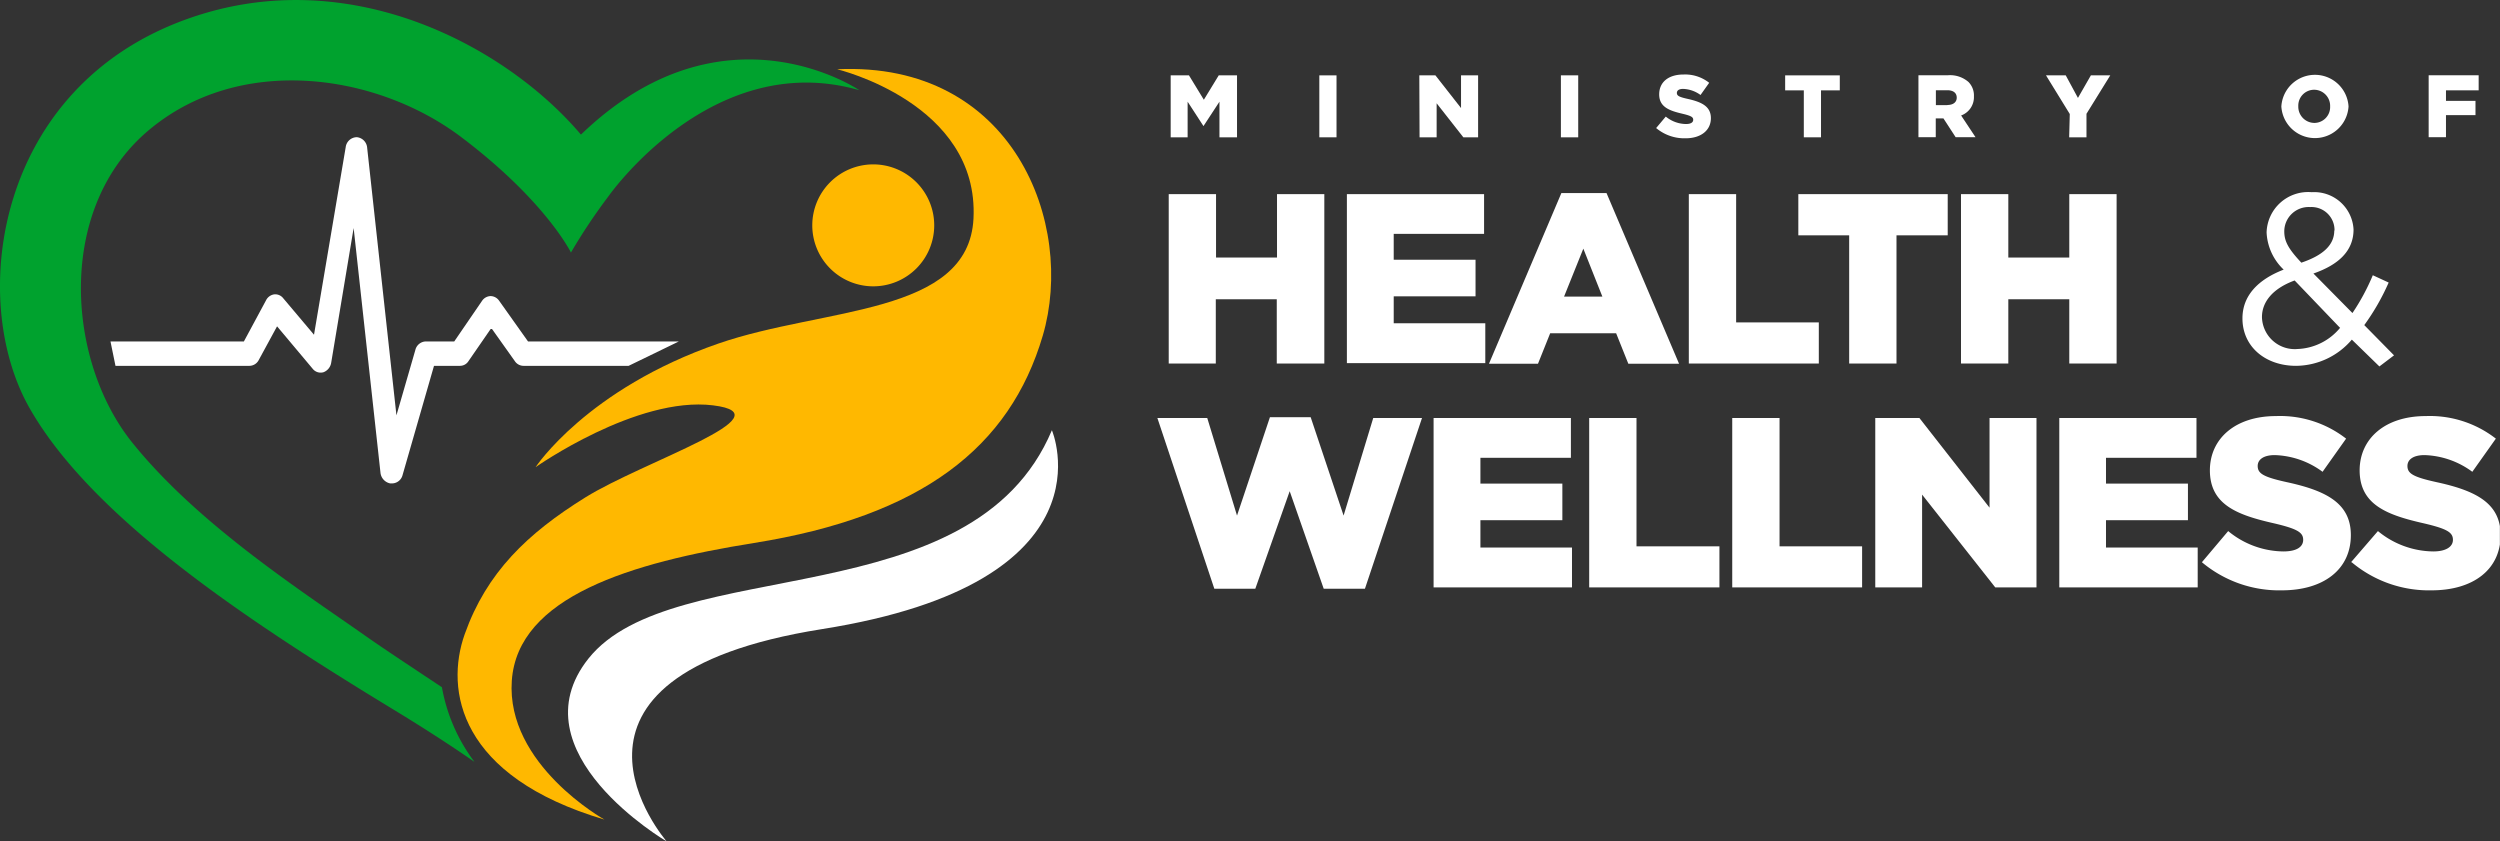 <svg xmlns="http://www.w3.org/2000/svg" xmlns:xlink="http://www.w3.org/1999/xlink" viewBox="0 0 205.01 69"><rect x="0" y="0" width="205.01" height="69" fill="#333333" stroke="none"/><defs><clipPath id="a" transform="translate(0 0)"><rect width="205" height="69" fill="none"/></clipPath></defs><g clip-path="url(#a)"><path d="M96,6.18h1.5l1.22,2,1.22-2h1.5v5.08H100V8.34l-1.31,2h0l-1.3-2v2.92H96V6.18Z" transform="translate(0 0)" fill="#fff"/><path d="M108.19,6.18h1.41v5.08h-1.41Z" transform="translate(0 0)" fill="#fff"/><path d="M116.39,6.18h1.32l2.1,2.68V6.18h1.4v5.08H120l-2.19-2.79v2.79h-1.4Z" transform="translate(0 0)" fill="#fff"/><path d="M128,6.18h1.42v5.08H128Z" transform="translate(0 0)" fill="#fff"/><path d="M135.81,10.5l.79-.94a2.66,2.66,0,0,0,1.66.61c.39,0,.59-.13.59-.35h0c0-.22-.17-.32-.87-.49-1.08-.25-1.92-.55-1.92-1.59h0c0-1,.75-1.63,2-1.63a3.17,3.17,0,0,1,2.1.68l-.71,1a2.56,2.56,0,0,0-1.43-.5c-.35,0-.51.14-.51.33h0c0,.23.17.33.89.49,1.17.26,1.9.63,1.9,1.58v0c0,1-.82,1.65-2.07,1.65A3.6,3.6,0,0,1,135.81,10.5Z" transform="translate(0 0)" fill="#fff"/><path d="M147.92,7.41h-1.53V6.18h4.48V7.41h-1.54v3.85h-1.41Z" transform="translate(0 0)" fill="#fff"/><path d="M157.33,6.17h2.42a2.3,2.3,0,0,1,1.67.55,1.57,1.57,0,0,1,.45,1.18h0a1.6,1.6,0,0,1-1.05,1.57L162,11.25h-1.63l-1-1.54h-.63v1.54h-1.42V6.17Zm2.36,2.44c.48,0,.77-.23.77-.6h0c0-.41-.31-.61-.77-.61h-.94V8.62h.94Z" transform="translate(0 0)" fill="#fff"/><path d="M169.73,9.35l-1.95-3.17h1.62l1,1.85,1.06-1.85h1.59l-1.95,3.15v1.93h-1.42Z" transform="translate(0 0)" fill="#fff"/><path d="M187.08,8.73h0a2.76,2.76,0,0,1,5.51,0h0a2.76,2.76,0,0,1-5.51,0Zm4,0h0a1.32,1.32,0,0,0-1.31-1.37,1.3,1.3,0,0,0-1.3,1.35v0a1.33,1.33,0,0,0,1.32,1.37,1.3,1.3,0,0,0,1.29-1.36Z" transform="translate(0 0)" fill="#fff"/><path d="M199.16,6.17h4.1V7.41h-2.68v.86H203V9.44h-2.42v1.81h-1.42V6.17Z" transform="translate(0 0)" fill="#fff"/><path d="M95.84,15.92h3.88v5.2h5v-5.2h3.88V29.81H104.7V24.54h-5v5.27H95.84Z" transform="translate(0 0)" fill="#fff"/><path d="M110.45,15.92H121.7v3.26h-7.41V21.3H121v3h-6.71v2.21h7.51v3.27H110.45V15.92Z" transform="translate(0 0)" fill="#fff"/><path d="M128,15.83h3.74l5.95,14h-4.16l-1-2.5h-5.41l-1,2.5H122.1l5.94-14Zm3.4,8.49-1.56-3.93-1.58,3.93Z" transform="translate(0 0)" fill="#fff"/><path d="M138.49,15.92h3.88V26.44h6.78v3.37H138.49V15.92Z" transform="translate(0 0)" fill="#fff"/><path d="M151.64,19.3h-4.17V15.92h12.25V19.3h-4.2V29.81h-3.88Z" transform="translate(0 0)" fill="#fff"/><path d="M160.81,15.92h3.88v5.2h5v-5.2h3.88V29.81h-3.88V24.54h-5v5.27h-3.88Z" transform="translate(0 0)" fill="#fff"/><path d="M94.9,34.28H99l2.44,8,2.7-8.07h3.34l2.7,8.07,2.43-8h4l-4.68,14h-3.38l-2.79-8-2.82,8H99.58l-4.67-14Z" transform="translate(0 0)" fill="#fff"/><path d="M117.57,34.28h11.25v3.26H121.4v2.12h6.72v3H121.4V44.9h7.51v3.27H117.56V34.28Z" transform="translate(0 0)" fill="#fff"/><path d="M130.32,34.28h3.88V44.8H141v3.37H130.32Z" transform="translate(0 0)" fill="#fff"/><path d="M142.05,34.28h3.88V44.8h6.77v3.37H142.05Z" transform="translate(0 0)" fill="#fff"/><path d="M153.78,34.28h3.62l5.75,7.35V34.28H167V48.17h-3.38l-6-7.61v7.61h-3.84Z" transform="translate(0 0)" fill="#fff"/><path d="M168.87,34.28h11.25v3.26H172.7v2.12h6.72v3H172.7V44.9h7.52v3.27H168.87V34.28Z" transform="translate(0 0)" fill="#fff"/><path d="M180.56,46.11l2.16-2.56a7.21,7.21,0,0,0,4.53,1.67c1.06,0,1.62-.36,1.62-.95v0c0-.6-.46-.9-2.37-1.35-3-.68-5.28-1.51-5.28-4.35v0c0-2.58,2.06-4.45,5.42-4.45a8.81,8.81,0,0,1,5.75,1.85l-1.93,2.72a6.93,6.93,0,0,0-3.92-1.37c-.94,0-1.4.38-1.4.89v0c0,.63.48.91,2.44,1.34,3.2.7,5.2,1.73,5.2,4.33v0c0,2.84-2.26,4.53-5.66,4.53a9.86,9.86,0,0,1-6.56-2.31Z" transform="translate(0 0)" fill="#fff"/><path d="M192.79,46.11,195,43.55a7.24,7.24,0,0,0,4.54,1.67c1,0,1.61-.36,1.61-.95v0c0-.6-.45-.9-2.37-1.35-3-.68-5.28-1.51-5.28-4.35v0c0-2.58,2.06-4.45,5.42-4.45a8.81,8.81,0,0,1,5.75,1.85l-1.93,2.72a6.93,6.93,0,0,0-3.92-1.37c-.94,0-1.4.38-1.4.89v0c0,.63.48.91,2.44,1.34,3.2.7,5.2,1.73,5.2,4.33v0c0,2.84-2.26,4.53-5.66,4.53a9.86,9.86,0,0,1-6.56-2.31Z" transform="translate(0 0)" fill="#fff"/><path d="M192.86,27.85A6.07,6.07,0,0,1,188.29,30c-2.52,0-4.4-1.57-4.4-3.89v0c0-1.84,1.24-3.17,3.38-4a4.47,4.47,0,0,1-1.4-3.05v0a3.41,3.41,0,0,1,3.7-3.3A3.23,3.23,0,0,1,193,18.82v0c0,1.77-1.25,2.9-3.29,3.61l3.2,3.24a17.76,17.76,0,0,0,1.67-3.1l1.3.6a18.71,18.71,0,0,1-2,3.49l2.44,2.48-1.2.91Zm-1-1L188.17,23c-1.86.68-2.68,1.81-2.68,3v0a2.69,2.69,0,0,0,2.92,2.62A4.76,4.76,0,0,0,191.9,26.88Zm-.42-7.94v0a1.89,1.89,0,0,0-2-1.93,2,2,0,0,0-2.12,2v0c0,.81.34,1.43,1.4,2.56,1.78-.6,2.7-1.45,2.7-2.64Z" transform="translate(0 0)" fill="#fff"/><path d="M68.65,5.68S80.31,8.46,79.83,17.93c-.41,7.94-12.27,7.25-20.91,10.24-10.79,3.73-15,10.14-15,10.14s8.29-5.84,14.55-5.07S52.76,37.83,48,40.79,39.91,46.94,38.11,52c-1.63,4.59-.48,11.67,11.46,15.21,0,0-8.08-4.5-7.6-11.39s9.76-9.68,19.84-11.29c13.78-2.2,21-7.84,23.7-17S83.1,5,68.65,5.68Z" transform="translate(0 0)" fill="#ffb800"/><path d="M76.61,18.48a5,5,0,1,1-5-5A5,5,0,0,1,76.61,18.48Z" transform="translate(0 0)" fill="#ffb800"/><path d="M47.65,11.05C41.59,3.88,28.78-3.13,15.57,1.48-.32,7-2.69,24.45,2.41,33.44s17.78,17.4,29.73,24.67c2.7,1.64,4.93,3.09,6.77,4.37a14.33,14.33,0,0,1-2.67-6.12c-2.41-1.61-4.64-3.07-6.22-4.18C24.72,48.45,16.24,43,10.85,36.3S4.59,17.17,12.1,10.76,30.88,6,37.82,11.24s9,9.47,9,9.47a46.33,46.33,0,0,1,3.06-4.59h0s8.5-12.21,20.59-8.72c0,0-11.16-7.63-22.83,3.64Z" transform="translate(0 0)" fill="#00a22e"/><path d="M55.62,28H43.3l-2.37-3.34a.87.87,0,0,0-.7-.38.88.88,0,0,0-.7.39L37.25,28H34.9a.91.91,0,0,0-.84.7l-1.55,5.36-2.4-21.93a.94.94,0,0,0-.85-.88.93.93,0,0,0-.91.81l-2.6,15.39-2.53-3a.83.83,0,0,0-.74-.31.89.89,0,0,0-.66.48L20,28H9.06l.41,2h11a.87.87,0,0,0,.75-.48l1.5-2.76,2.92,3.48a.83.83,0,0,0,.9.28,1,1,0,0,0,.62-.78L29,18.7l2.2,20.06a1,1,0,0,0,.79.88h.09A.9.9,0,0,0,33,39l2.59-9h2.13a.82.82,0,0,0,.7-.39l1.87-2.71,1.94,2.73a.85.85,0,0,0,.69.37h8.63l4.12-2Z" transform="translate(0 0)" fill="#fff"/><path d="M54.67,69s-12.52-7.32-6.41-15c6.93-8.68,31.51-3.3,38-18.72,0,0,5.36,12.48-18.86,16.31C42.87,55.49,54.67,69,54.67,69Z" transform="translate(0 0)" fill="#fff"/></g></svg>